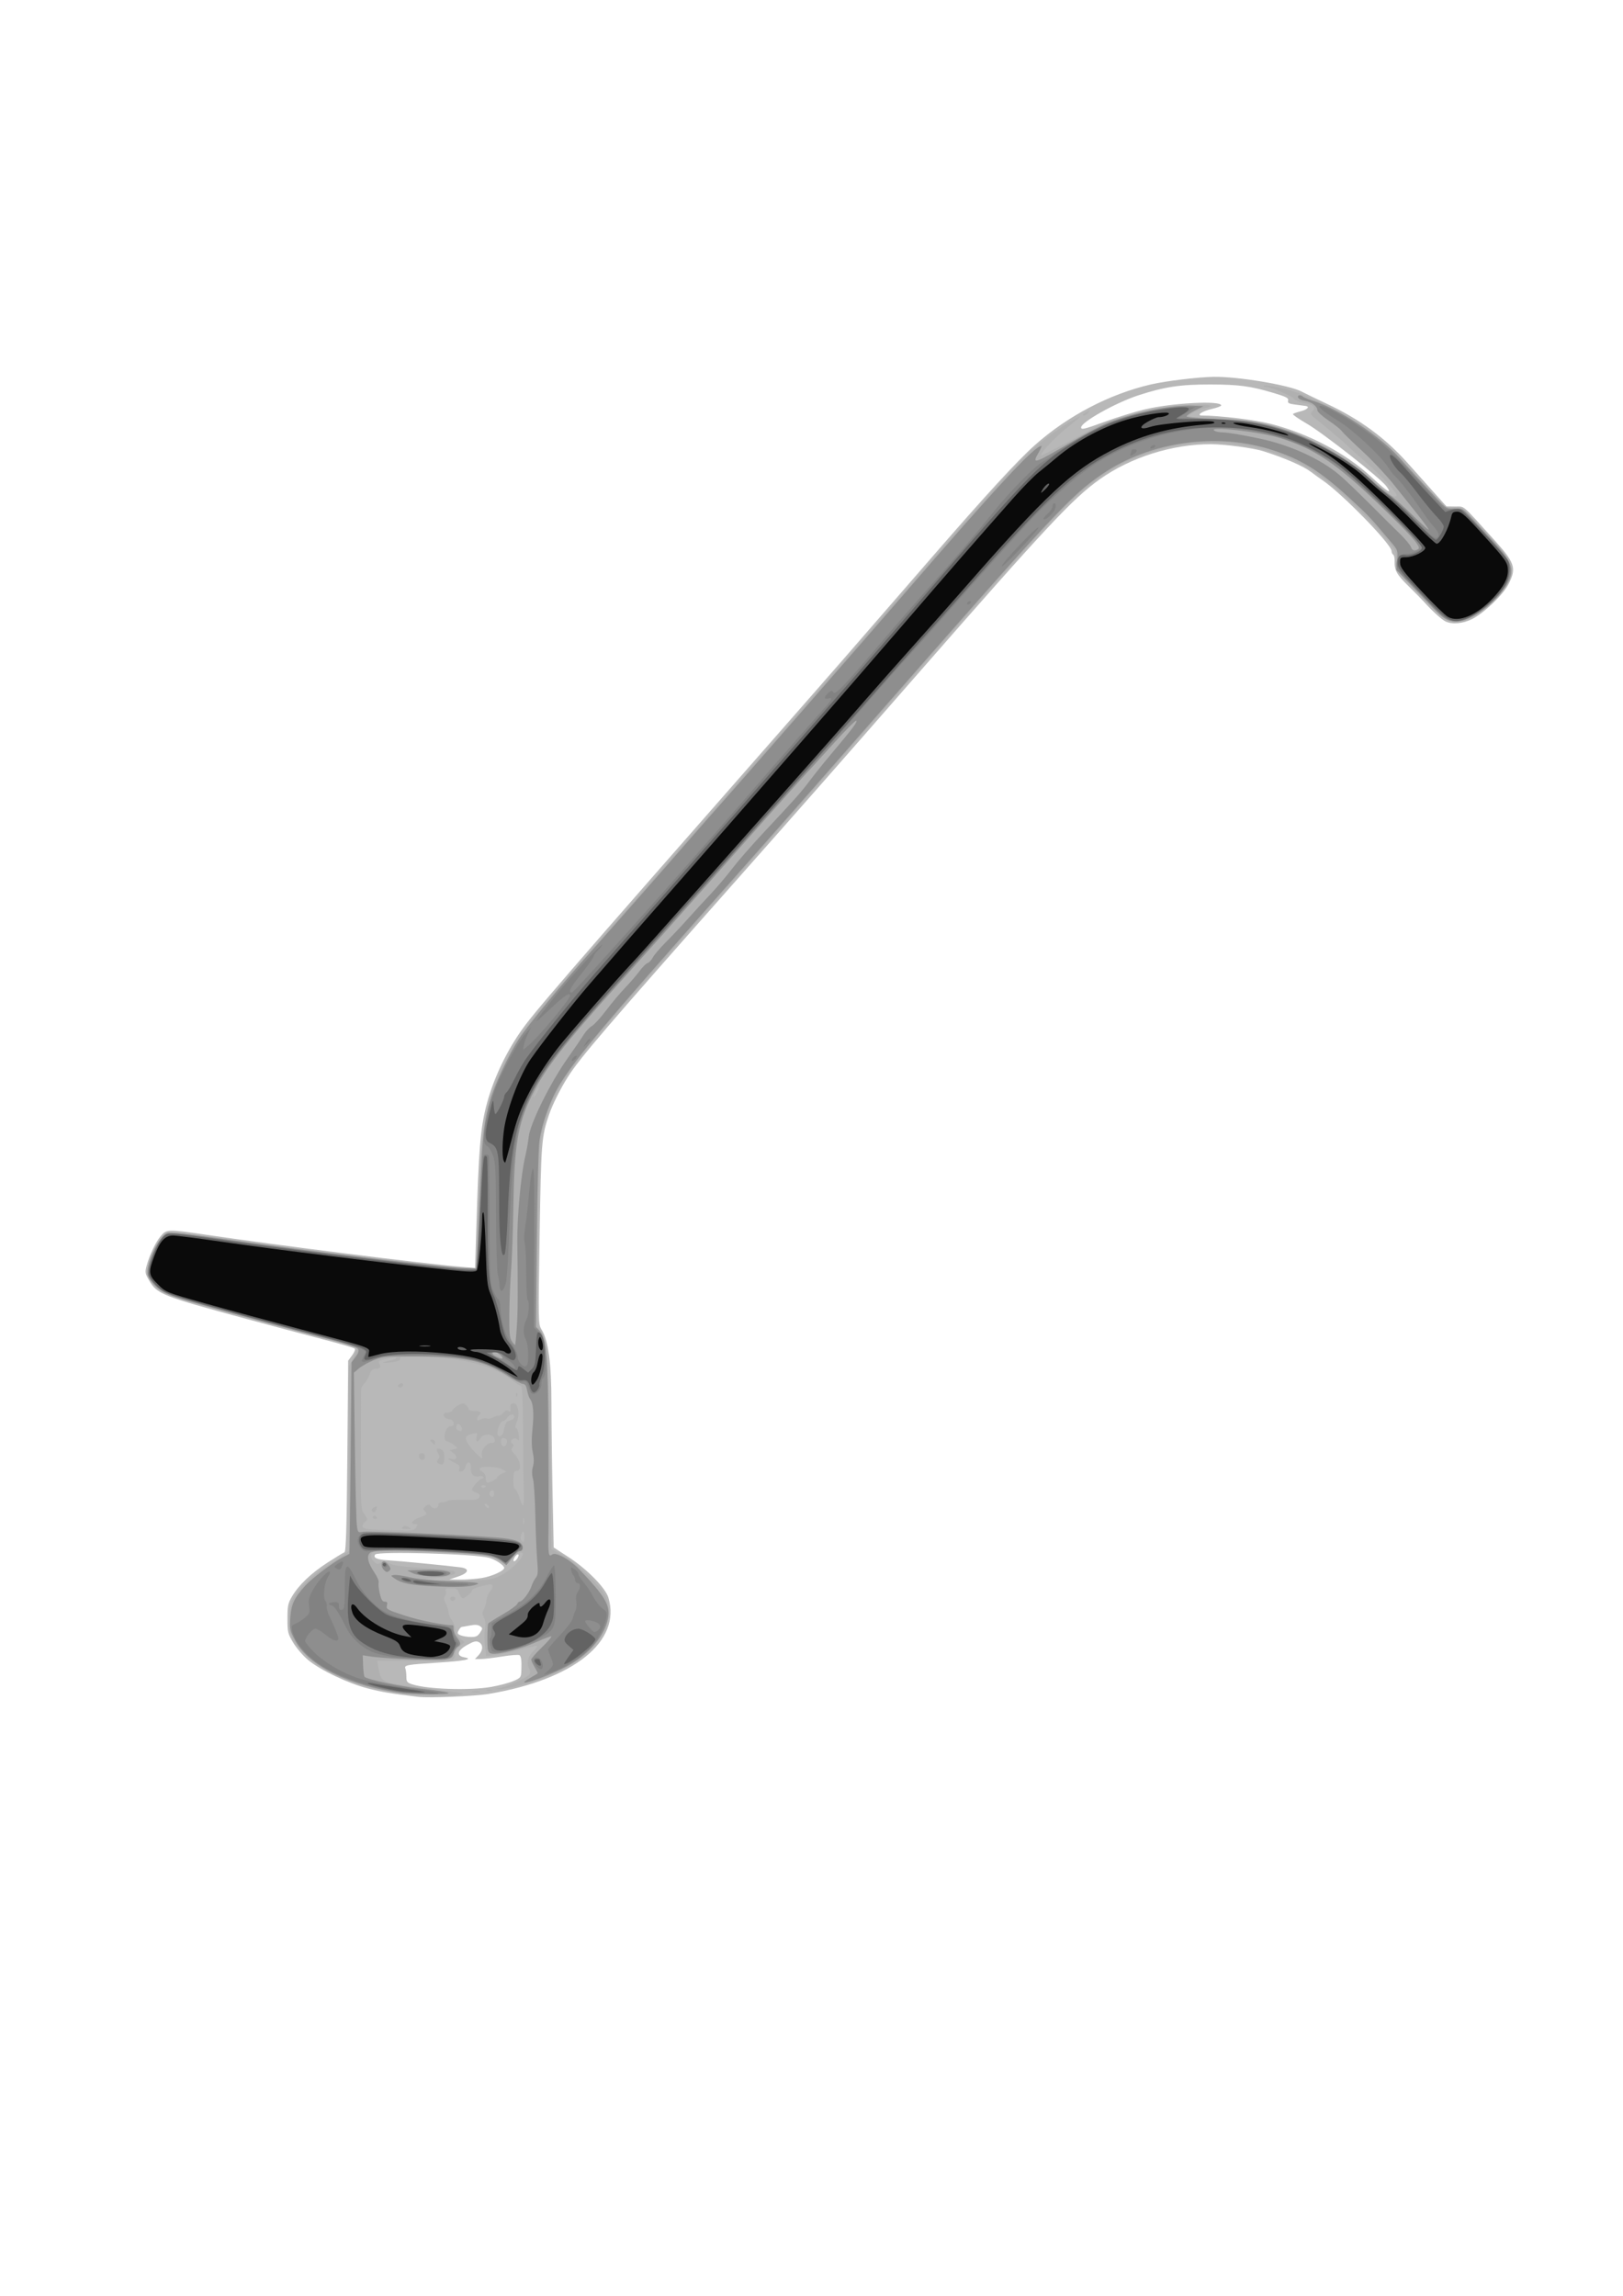 <?xml version="1.0" encoding="UTF-8" standalone="no"?>
<!-- Created with Inkscape (http://www.inkscape.org/) -->

<svg
   xmlns:dc="http://purl.org/dc/elements/1.1/"
   xmlns:cc="http://creativecommons.org/ns#"
   xmlns:rdf="http://www.w3.org/1999/02/22-rdf-syntax-ns#"
   xmlns:svg="http://www.w3.org/2000/svg"
   xmlns="http://www.w3.org/2000/svg"
   xmlns:sodipodi="http://sodipodi.sourceforge.net/DTD/sodipodi-0.dtd"
   xmlns:inkscape="http://www.inkscape.org/namespaces/inkscape"
   width="744.094"
   height="1052.362"
   id="svg3251"
   version="1.1"
   inkscape:version="0.48.0 r9654"
   sodipodi:docname="New document 3">
  <sodipodi:namedview
     id="base"
     pagecolor="#ffffff"
     bordercolor="#666666"
     borderopacity="1.0"
     inkscape:pageopacity="0.0"
     inkscape:pageshadow="2"
     inkscape:zoom="0.91362751"
     inkscape:cx="380.27774"
     inkscape:cy="577.80853"
     inkscape:document-units="px"
     inkscape:current-layer="layer1"
     showgrid="false"
     inkscape:window-width="1160"
     inkscape:window-height="905"
     inkscape:window-x="1483"
     inkscape:window-y="88"
     inkscape:window-maximized="0" />
  <defs
     id="defs3253">
    <filter
       id="filter3280"
       inkscape:label="Desaturate"
       x="0"
       y="0"
       width="1"
       height="1"
       inkscape:menu="Color"
       inkscape:menu-tooltip="Render in shades of gray by reducing saturation to zero"
       color-interpolation-filters="sRGB">
      <feColorMatrix
         id="feColorMatrix3282"
         type="saturate"
         values="0" />
    </filter>
  </defs>
  <g
     id="layer1"
     inkscape:groupmode="layer"
     inkscape:label="Layer 1">
    <path
       inkscape:connector-curvature="0"
       id="path3296"
       d="m 191.721,777.808 c -12.783,-1.547 -16.522,-2.173 -23.063,-3.857 -9.071,-2.335 -21.564,-8.261 -27.268,-12.936 -2.308,-1.891 -5.414,-5.468 -6.902,-7.95 -2.53,-4.217 -2.707,-4.943 -2.707,-11.116 0,-5.761 0.263,-7.052 2.062,-10.111 3.112,-5.294 8.78,-10.699 16.339,-15.582 3.74,-2.416 7.22,-4.533 7.734,-4.704 0.71,-0.236 1.028,-10.838 1.321,-44.075 l 0.387,-43.764 1.819,-2.46 c 1.001,-1.353 1.523,-2.746 1.16,-3.095 -0.363,-0.349 -6.924,-2.262 -14.581,-4.25 -7.657,-1.988 -23.493,-6.208 -35.191,-9.378 -38.638,-10.47 -40.784,-11.319 -44.473,-17.615 -1.843,-3.144 -1.943,-3.733 -1.142,-6.707 1.342,-4.982 4.145,-10.873 6.504,-13.663 2.629,-3.112 3.27,-3.131 20.38,-0.605 33.216,4.904 100.55,13.372 117.435,14.769 l 6.279,0.52 0.502,-16.526 c 1.155,-38.044 1.914,-47.385 4.73,-58.21 2.925,-11.243 8.54,-23.376 15.443,-33.37 6.085,-8.81 17.639,-22.172 120.293,-139.115 23.485,-26.755 30.961,-35.335 68.831,-79.006 24.203,-27.91 38.918,-43.924 46.837,-50.969 15.107,-13.441 34.269,-23.448 53.295,-27.832 6.846,-1.577 21.542,-3.355 28.648,-3.465 11.195,-0.173 34.681,3.76 40.367,6.761 1.62,0.855 6.974,3.449 11.898,5.765 14.835,6.977 26.47,15.531 36.665,26.954 2.985,3.345 8.212,9.191 11.615,12.991 l 6.187,6.909 4.018,0.058 c 4.505,0.065 2.741,-1.433 17.504,14.863 9.922,10.953 10.706,13.237 7.053,20.567 -2.416,4.848 -11.205,13.334 -16.689,16.113 -4.323,2.19 -9.391,2.629 -12.396,1.073 -1.872,-0.969 -6.093,-4.817 -9.721,-8.86 -1.145,-1.276 -4.395,-4.583 -7.221,-7.348 -5.343,-5.226 -6.431,-7.199 -6.278,-11.378 0.05,-1.366 -0.246,-2.691 -0.658,-2.946 -0.412,-0.255 -0.749,-0.986 -0.749,-1.626 0,-3.155 -23.039,-26.753 -31.852,-32.624 -1.083,-0.722 -3.404,-2.402 -5.158,-3.734 -3.499,-2.658 -12.069,-6.375 -21.817,-9.461 -4.546,-1.439 -17.73,-3.189 -24.068,-3.194 -17.664,-0.013 -36.749,6.012 -50.872,16.062 -12.468,8.872 -24.5,21.752 -85.061,91.053 -36.22,41.446 -49.902,57.007 -81.267,92.424 -60.006,67.758 -72.006,81.764 -77.53,90.491 -3.549,5.607 -7.045,12.616 -8.68,17.402 -3.399,9.95 -3.6,12.536 -4.278,54.913 -0.644,40.245 -0.628,41.037 0.892,43.499 3.106,5.029 4.503,15.38 4.515,33.457 0.006,9.146 0.241,27.83 0.521,41.521 l 0.509,24.892 6.906,4.481 c 8.423,5.466 16.847,14.049 18.192,18.535 5.987,19.982 -15.822,37.546 -54.735,44.083 -6.593,1.108 -27.411,1.988 -32.484,1.374 z m 33.45,-4.552 c 3.621,-0.631 8.191,-1.837 10.156,-2.68 3.414,-1.463 3.578,-1.679 3.695,-4.846 0.164,-4.426 -0.042,-6.25 -0.788,-6.996 -0.341,-0.341 -3.899,-0.089 -7.905,0.561 -4.006,0.65 -8.476,1.183 -9.933,1.185 l -2.648,0 1.682,-1.79 c 2.108,-2.244 2.16,-4.86 0.119,-5.953 -1.26,-0.674 -2.312,-0.418 -5.436,1.326 -4.551,2.541 -5.031,4.964 -1.122,5.659 4.303,0.766 -0.136,1.628 -12.375,2.402 -14.083,0.891 -15.371,1.127 -14.765,2.704 0.251,0.655 0.457,2.354 0.457,3.775 0,2.234 0.343,2.697 2.538,3.421 6.994,2.308 26.375,2.963 36.326,1.228 z m -5.088,-24.856 c 1.25,-1.907 1.251,-2.084 0.013,-2.989 -0.917,-0.671 -2.309,-0.769 -4.598,-0.327 -1.805,0.349 -3.531,0.65 -3.835,0.669 -0.304,0.019 -0.928,0.735 -1.387,1.593 -0.702,1.311 -0.552,1.673 0.94,2.271 0.976,0.392 3.071,0.734 4.657,0.761 2.287,0.039 3.157,-0.37 4.211,-1.978 z m 0.813,-25.062 c 4.621,-0.75 10.269,-3.303 10.269,-4.642 0,-1.153 -4.008,-3.825 -6.911,-4.607 -6.829,-1.839 -51.3,-3.108 -52.298,-1.493 -0.955,1.546 0.936,2.338 6.312,2.644 4.894,0.278 24.711,2.207 32.641,3.177 4.607,0.563 4.13,2.574 -1.02,4.297 l -3.86,1.291 5.027,0.057 c 2.765,0.031 7.193,-0.295 9.84,-0.725 z m 16.457,-9.262 c 0.532,-0.995 0.552,-1.547 0.054,-1.547 -0.425,0 -1.146,0.696 -1.601,1.547 -0.532,0.995 -0.552,1.547 -0.054,1.547 0.425,0 1.146,-0.696 1.601,-1.547 z M 635.676,222.963 c -2.555,-3.589 -28.999,-24.4 -36.574,-28.784 -3.734,-2.161 -6.581,-4.141 -6.327,-4.401 0.254,-0.26 1.848,-0.82 3.543,-1.245 3.11,-0.781 4.368,-2.168 2.225,-2.454 -0.638,-0.085 -2.777,-0.367 -4.752,-0.626 -2.946,-0.386 -3.528,-0.718 -3.233,-1.844 0.298,-1.138 -0.808,-1.723 -6.462,-3.42 -10.702,-3.211 -15.97,-3.922 -29.251,-3.949 -13.735,-0.028 -21.035,1.077 -33.038,4.999 -10.259,3.353 -26.129,12.249 -26.129,14.648 0,1.23 1.125,0.958 11.33,-2.741 5.322,-1.929 13.215,-4.367 17.542,-5.417 12.496,-3.033 35.322,-4.256 35.322,-1.891 0,0.357 -1.918,1.079 -4.263,1.604 -4.352,0.974 -7.417,3.021 -4.533,3.027 8.136,0.018 24.238,1.973 31.496,3.824 17.178,4.382 34.414,13.451 45.982,24.194 7.494,6.96 10.023,8.549 7.122,4.475 z"
       style="fill:#b8b8b8" />
    <path
       inkscape:connector-curvature="0"
       id="path3294"
       d="m 184.671,776.335 c -20.198,-2.447 -36.487,-9.056 -45.308,-18.383 -5.832,-6.166 -6.789,-8.373 -6.786,-15.646 0.002,-5.01 0.35,-6.844 1.829,-9.639 2.452,-4.633 8.757,-10.654 15.943,-15.223 3.248,-2.065 6.751,-4.39 7.783,-5.165 l 1.877,-1.41 0,-42.278 0,-42.278 2.061,-4.073 c 1.133,-2.24 1.914,-4.22 1.734,-4.4 -0.18,-0.18 -10.417,-2.989 -22.75,-6.242 -27.841,-7.345 -47.807,-12.836 -58.387,-16.061 -6.926,-2.11 -8.601,-2.953 -11.382,-5.729 -1.793,-1.79 -3.487,-4.156 -3.763,-5.258 -0.705,-2.807 2.491,-12.298 5.451,-16.188 2.034,-2.674 2.907,-3.208 5.565,-3.404 1.734,-0.128 14.074,1.342 27.423,3.266 21.638,3.12 38.601,5.292 81.891,10.486 19.06,2.287 29.522,3.235 30.034,2.723 0.252,-0.252 0.714,-8.882 1.028,-19.178 1.408,-46.221 3.157,-56.808 12.445,-75.339 6.429,-12.828 11.994,-20.021 41.162,-53.2 34.912,-39.713 126.676,-144.668 142.718,-163.233 34.992,-40.496 51.476,-58.807 58.027,-64.46 6.208,-5.356 13.387,-10.53 18.929,-13.641 4.56,-2.56 4.255,-2.211 -3.784,4.331 -5.378,4.376 -11.767,11.329 -11.061,12.036 0.259,0.259 16.566,-8.236 21.419,-11.157 9.094,-5.475 28.149,-10.665 43.124,-11.746 10.416,-0.752 16.677,-0.106 11.019,1.138 -3.372,0.741 -7.737,2.786 -7.737,3.625 0,0.347 2.921,0.63 6.492,0.63 8.995,0 21.271,1.329 29.085,3.15 15.754,3.67 36.206,14.157 46.718,23.956 3.444,3.21 7.265,6.603 8.493,7.541 2.216,1.693 4.343,2.241 4.343,1.119 0,-1.361 -7.096,-8.988 -13.922,-14.963 -4.041,-3.537 -7.696,-6.828 -8.121,-7.313 -0.888,-1.012 -11.247,-9.78 -15.161,-12.832 -2.122,-1.655 -2.442,-2.243 -1.661,-3.055 2.152,-2.239 0.946,-3.433 -4.311,-4.269 -1.487,-0.236 -3.258,-1.052 -3.934,-1.812 -1.298,-1.459 -10.79,-5.444 -12.968,-5.444 -0.705,0 -1.079,-0.202 -0.832,-0.449 0.821,-0.821 12.892,1.881 17.794,3.983 22.723,9.742 34.906,17.884 47.003,31.415 3.542,3.961 9.335,10.292 12.875,14.067 5.885,6.278 6.63,6.826 8.72,6.408 1.257,-0.251 3.259,-0.088 4.45,0.362 1.975,0.748 16.767,16.612 20.921,22.438 2.209,3.098 2.268,7.595 0.156,11.958 -3.188,6.586 -13.776,15.629 -20.382,17.408 -5.806,1.563 -8.153,0.18 -19.638,-11.577 -5.668,-5.802 -10.656,-11.416 -11.085,-12.475 -0.429,-1.059 -0.568,-3.055 -0.309,-4.436 0.574,-3.057 -0.232,-4.657 -5.33,-10.586 -12.979,-15.095 -28.237,-28.288 -38.856,-33.599 -18.335,-9.17 -42.974,-11.848 -61.903,-6.729 -15.548,4.205 -24.383,8.708 -36.661,18.69 -10.199,8.291 -24.047,23.568 -100.612,110.988 -18.111,20.679 -44.892,51.136 -59.514,67.682 -55.936,63.3 -60.302,68.305 -68.057,78.022 -12.23,15.325 -17.341,25.042 -20.545,39.058 -0.886,3.876 -1.297,14.412 -1.797,46.019 -0.647,40.963 -0.647,40.993 0.983,43.282 3.111,4.368 3.796,11.303 4.432,44.889 0.331,17.441 0.641,37.172 0.69,43.847 l 0.088,12.136 4.803,2.559 c 6.164,3.284 17.708,14.211 19.867,18.805 6.234,13.261 -4.93,28.642 -26.965,37.152 -7.636,2.949 -18.624,5.817 -21.682,5.659 l -1.934,-0.1 1.934,-0.351 c 3.636,-0.66 13.177,-5.007 13.882,-6.326 0.425,-0.793 0.423,-1.761 -0.003,-2.435 -1.495,-2.363 -0.793,-5.706 1.689,-8.048 1.331,-1.256 2.076,-2.399 1.656,-2.539 -0.421,-0.14 -3.738,0.607 -7.372,1.66 -3.634,1.053 -8.68,2.149 -11.214,2.436 l -4.606,0.521 -0.523,-4.621 c -0.288,-2.541 -0.289,-6.082 -0.004,-7.868 0.343,-2.145 0.168,-3.904 -0.517,-5.182 -0.762,-1.424 -0.816,-2.288 -0.202,-3.271 0.459,-0.735 1.078,-2.781 1.377,-4.548 0.299,-1.767 1.038,-3.623 1.642,-4.125 0.605,-0.502 1.1,-1.52 1.1,-2.263 0,-1.248 -0.337,-1.272 -4.438,-0.319 -2.441,0.567 -4.565,1.411 -4.719,1.875 -0.411,1.233 -3.37,3.851 -4.354,3.851 -0.465,0 -1.239,-1.044 -1.721,-2.32 -0.755,-2.001 -1.269,-2.32 -3.733,-2.32 -2.321,0 -2.766,0.236 -2.374,1.258 0.266,0.692 0.097,1.723 -0.375,2.292 -0.638,0.769 -0.542,1.666 0.373,3.501 0.677,1.357 1.239,3.197 1.248,4.089 0.009,0.892 0.698,2.491 1.53,3.555 0.832,1.063 1.52,2.965 1.53,4.225 0.012,1.541 0.713,2.87 2.144,4.06 l 2.127,1.769 -2.127,1.769 c -1.323,1.101 -2.127,2.531 -2.127,3.784 0,1.124 -0.541,2.223 -1.223,2.485 -0.673,0.258 -8.722,0.469 -17.888,0.469 l -16.664,0 0.51,3.191 c 0.74,4.628 1.674,5.925 4.917,6.827 3.039,0.845 13.623,2.402 27.254,4.01 7.257,0.856 7.792,1.02 5.027,1.542 -4.592,0.866 -16.687,0.638 -25.998,-0.49 z m 45.698,-54.637 c 4.243,-2.224 9.304,-7.324 9.304,-9.375 0,-1.612 -3.594,0.039 -5.015,2.303 -1.887,3.007 -2.625,3.086 -6.197,0.662 -3.197,-2.169 -5.56,-2.513 -24.366,-3.542 -15.449,-0.846 -31.006,-0.985 -32.807,-0.294 -1.665,0.639 -1.541,2.871 0.249,4.491 1.248,1.129 1.718,1.18 3.078,0.33 1.35,-0.843 1.959,-0.793 3.834,0.315 1.654,0.977 5.501,1.529 14.904,2.14 13.063,0.848 15.382,1.19 15.382,2.27 0,0.855 -6.113,2.335 -10.204,2.47 l -3.331,0.11 3.094,0.611 c 1.702,0.336 8.551,0.471 15.22,0.3 11.872,-0.304 12.226,-0.363 16.855,-2.789 z m 9.863,-19.039 c -0.264,-1.095 -0.473,-0.986 -1.126,0.589 -0.571,1.376 -0.549,2.249 0.076,3.028 0.727,0.906 0.92,0.805 1.126,-0.589 0.137,-0.926 0.103,-2.288 -0.076,-3.028 z m -49.465,-2.505 c 0.844,-1.351 0.772,-1.547 -0.563,-1.547 -2.522,0 -1.022,-2.001 2.33,-3.107 3.299,-1.089 3.569,-1.475 2.087,-2.978 -0.775,-0.786 -0.662,-1.205 0.571,-2.115 1.365,-1.008 1.643,-0.991 2.476,0.149 1.086,1.486 3.333,0.933 3.333,-0.82 0,-0.74 0.708,-1.184 1.888,-1.184 1.038,0 2.049,-0.261 2.246,-0.58 0.197,-0.319 3.497,-0.546 7.334,-0.505 6.175,0.067 7.019,-0.089 7.35,-1.357 0.269,-1.029 -0.149,-1.564 -1.487,-1.9 -1.024,-0.257 -1.862,-0.901 -1.862,-1.431 0,-1.229 3.519,-5.056 4.649,-5.056 0.471,0 0.661,-0.315 0.423,-0.701 -0.238,-0.385 -1.131,-0.518 -1.983,-0.295 -2.299,0.601 -3.965,-1.181 -3.702,-3.96 0.281,-2.967 -1.797,-3.355 -2.48,-0.462 -0.251,1.061 -1.083,2.05 -1.85,2.198 -1.077,0.208 -1.285,-0.077 -0.912,-1.251 0.379,-1.195 -0.1,-1.796 -2.246,-2.814 -2.916,-1.384 -3.699,-2.408 -1.246,-1.629 2.265,0.719 2.863,-1.16 0.851,-2.677 l -1.756,-1.325 1.838,-0.508 1.838,-0.508 -1.934,-1.525 c -1.063,-0.839 -2.344,-1.532 -2.847,-1.542 -2.483,-0.047 -1.068,-6.978 1.424,-6.978 2.425,0 1.789,-2.949 -0.698,-3.236 -2.82,-0.325 -3.466,-2.952 -0.726,-2.952 1.049,0 2.101,-0.504 2.337,-1.12 0.236,-0.616 1.469,-1.657 2.74,-2.315 2.088,-1.08 2.427,-1.078 3.52,0.015 0.665,0.665 1.21,1.533 1.21,1.928 0,0.395 1.218,0.718 2.707,0.718 2.606,0 3.544,0.938 1.934,1.934 -0.425,0.263 -0.773,0.992 -0.773,1.62 0,0.916 0.317,0.972 1.607,0.282 0.884,-0.473 2.127,-0.661 2.763,-0.417 0.636,0.244 1.914,0.024 2.84,-0.489 0.926,-0.513 2.063,-0.858 2.526,-0.765 0.463,0.092 1.473,-0.53 2.244,-1.382 1.04,-1.15 1.661,-1.335 2.406,-0.717 0.786,0.653 0.97,0.359 0.849,-1.356 -0.12,-1.709 0.177,-2.189 1.358,-2.189 2.175,0 3.077,4.81 1.575,8.404 -0.799,1.913 -0.872,2.775 -0.251,2.982 0.481,0.16 1.001,1.666 1.158,3.347 0.189,2.036 0.048,2.695 -0.423,1.976 -0.389,-0.594 -1.265,-0.866 -1.946,-0.604 -1.414,0.543 -1.621,1.743 -0.427,2.48 0.552,0.341 0.514,0.859 -0.118,1.62 -0.748,0.902 -0.535,1.53 1.095,3.232 2.634,2.749 3.211,7.45 0.919,7.479 -1.336,0.017 -1.558,0.569 -1.625,4.042 -0.047,2.398 0.283,4.16 0.816,4.365 0.492,0.189 1.371,1.859 1.953,3.712 1.804,5.739 2.237,5.025 2.003,-3.297 -0.124,-4.416 -0.274,-16.991 -0.333,-27.944 -0.075,-13.971 -0.362,-19.916 -0.962,-19.916 -0.471,0 -2.124,-0.999 -3.674,-2.219 -8.901,-7.009 -22.648,-10.62 -41.876,-11 -9.028,-0.178 -10.083,-0.07 -9.861,1.015 0.122,0.595 -1.236,1.126 -3.674,1.435 -4.33,0.549 -5.612,0.276 -2.218,-0.473 3.432,-0.756 4.407,-1.136 3.989,-1.554 -0.212,-0.212 -2.173,-7.8e-4 -4.358,0.468 -3.469,0.744 -3.88,1.028 -3.234,2.235 0.889,1.661 0.33,2.359 -1.886,2.359 -1.186,0 -1.927,0.768 -2.637,2.732 -0.543,1.503 -1.641,3.341 -2.44,4.085 -0.799,0.744 -1.439,2.038 -1.422,2.875 0.017,0.837 -0.015,13.453 -0.071,28.036 -0.101,26.21 -0.083,26.541 1.611,28.919 1.578,2.216 1.611,2.48 0.423,3.349 -0.71,0.519 -1.29,1.498 -1.29,2.176 0,1.308 2.505,1.591 17.023,1.926 5.837,0.134 6.691,-0.023 7.547,-1.395 z m -6.188,-0.129 c 0.668,-0.668 1.363,-0.681 2.668,-0.053 1.658,0.799 1.603,0.854 -0.903,0.903 -2.034,0.04 -2.454,-0.162 -1.765,-0.851 z m -13.742,-4.511 c 0,-0.425 0.328,-0.773 0.728,-0.773 0.4,0 0.943,0.348 1.206,0.773 0.263,0.425 -0.065,0.773 -0.728,0.773 -0.663,0 -1.206,-0.348 -1.206,-0.773 z m -0.363,-3.055 c -0.25,-0.404 0.218,-1.094 1.039,-1.533 1.276,-0.683 1.434,-0.576 1.092,0.735 -0.429,1.639 -1.388,1.999 -2.13,0.799 z m 30.576,-21.648 c -0.894,-0.565 -0.923,-0.928 -0.149,-1.86 0.767,-0.924 0.763,-1.476 -0.02,-2.731 -1.208,-1.935 -0.505,-2.805 1.431,-1.769 1.023,0.547 1.436,1.617 1.42,3.67 -0.025,3.047 -0.833,3.858 -2.681,2.69 z m -8.808,-2.678 c -0.485,-1.265 0.085,-2.009 1.54,-2.009 0.567,0 1.031,0.696 1.031,1.547 0,1.759 -1.94,2.108 -2.571,0.462 z m 5.665,-7.036 c -0.789,-0.95 -0.736,-1.16 0.292,-1.16 0.69,0 1.255,0.522 1.255,1.16 0,0.638 -0.131,1.16 -0.292,1.16 -0.161,0 -0.725,-0.522 -1.255,-1.16 z m 38.732,-21.591 c -0.034,-0.815 0.149,-1.272 0.406,-1.015 0.257,0.257 0.284,0.924 0.061,1.482 -0.247,0.617 -0.43,0.434 -0.467,-0.467 z m -54.201,-4.236 c 0,-0.38 0.522,-0.891 1.16,-1.136 0.707,-0.271 1.16,-0.002 1.16,0.691 0,0.625 -0.522,1.136 -1.16,1.136 -0.638,0 -1.16,-0.311 -1.16,-0.691 z m 57.741,60.81 c -0.212,-0.524 -0.372,0.092 -0.357,1.368 0.016,1.276 0.189,1.705 0.385,0.952 0.196,-0.753 0.183,-1.797 -0.029,-2.32 z m -16.331,-5.928 c -0.28,-0.454 -0.88,-0.825 -1.332,-0.825 -0.513,0 -0.454,0.444 0.156,1.179 1.061,1.278 2.009,0.993 1.176,-0.354 z m 2.675,-5.465 c 0,-0.851 -0.328,-1.547 -0.728,-1.547 -1.038,0 -1.77,1.408 -1.206,2.32 0.808,1.308 1.934,0.858 1.934,-0.773 z m -3.867,-3.526 c 0,-0.188 -0.543,-0.341 -1.206,-0.341 -0.663,0 -0.987,0.354 -0.72,0.786 0.441,0.714 1.926,0.371 1.926,-0.445 z m 5.414,-4.104 c 0,-0.346 0.929,-1.053 2.065,-1.57 l 2.065,-0.941 -2.153,-1.117 c -2.412,-1.251 -9.373,-1.516 -10.073,-0.382 -0.25,0.404 0.252,1.112 1.114,1.574 0.877,0.469 1.569,1.623 1.569,2.617 0,0.978 0.218,1.996 0.485,2.262 0.59,0.59 4.929,-1.56 4.929,-2.443 z m -7.183,-10.15 c -0.493,-1.885 2.127,-5.423 4.016,-5.423 1.955,0 2.451,-0.767 1.565,-2.422 -1.07,-2 -5.043,-1.934 -6.133,0.102 -1.205,2.252 -2.442,1.916 -1.836,-0.499 0.486,-1.937 0.395,-2.016 -1.725,-1.492 -3.468,0.857 -3.896,1.707 -2.275,4.512 1.224,2.118 5.584,6.626 6.508,6.729 0.156,0.017 0.103,-0.661 -0.119,-1.506 z m 11.356,-5.106 c 0.587,-1.53 -0.048,-2.637 -1.512,-2.637 -0.613,0 -1.114,0.638 -1.114,1.418 0,2.505 1.811,3.346 2.627,1.219 z m -1.409,-5.538 c 0.954,-4.285 1.194,-4.689 3.064,-5.158 1.048,-0.263 1.906,-0.994 1.906,-1.624 0,-1.666 -2.147,-1.403 -3.273,0.401 -0.531,0.851 -1.413,1.547 -1.959,1.547 -1.086,0 -2.502,3.092 -2.502,5.464 0,2.288 2.228,1.78 2.764,-0.63 z m -19.006,-1.259 c 0,-0.586 -0.48,-1.463 -1.066,-1.95 -0.836,-0.694 -1.152,-0.556 -1.465,0.642 -0.358,1.371 0.288,2.138 1.95,2.313 0.319,0.033 0.58,-0.418 0.58,-1.004 z m 34.417,-154.393 c 0.66,-1.276 1.026,-2.32 0.813,-2.32 -0.213,0 -0.927,1.044 -1.587,2.32 -0.66,1.276 -1.026,2.32 -0.813,2.32 0.213,0 0.927,-1.044 1.587,-2.32 z m -29.593,274.808 c 0.739,-0.194 2.132,-0.201 3.094,-0.015 0.962,0.185 0.357,0.343 -1.344,0.352 -1.702,0.009 -2.489,-0.143 -1.749,-0.336 z m 6.568,-0.749 c 0.524,-0.212 1.568,-0.225 2.32,-0.029 0.753,0.196 0.324,0.369 -0.952,0.385 -1.276,0.015 -1.892,-0.145 -1.368,-0.357 z m -16.313,-41.021 c -0.871,-0.871 -0.53,-1.784 0.666,-1.784 0.638,0 1.16,0.328 1.16,0.728 0,0.975 -1.208,1.674 -1.826,1.056 z M 496.451,190.107 c 0,-0.198 0.783,-0.777 1.74,-1.287 1.578,-0.841 1.641,-0.807 0.679,0.36 -0.988,1.198 -2.419,1.746 -2.419,0.927 z"
       style="fill:#b0b0b0" />
    <path
       inkscape:connector-curvature="0"
       id="path3292"
       d="m 185.147,776.192 c -24.41,-3.155 -43.559,-12.464 -49.825,-24.221 -2.392,-4.489 -2.547,-5.219 -2.212,-10.437 0.391,-6.09 1.771,-9.068 6.774,-14.612 3.097,-3.432 12.517,-10.582 17.065,-12.953 1.684,-0.878 3.139,-1.648 3.233,-1.711 0.094,-0.063 0.355,-19.838 0.58,-43.943 l 0.409,-43.828 1.853,-2.506 c 1.326,-1.794 1.644,-2.836 1.118,-3.67 -0.426,-0.675 -5.598,-2.428 -12.294,-4.167 -22.119,-5.744 -62.653,-16.823 -69.959,-19.121 -7.524,-2.366 -11.412,-5.164 -13.895,-9.998 -1.99,-3.874 4.727,-18.863 8.925,-19.916 1.161,-0.291 14.154,1.21 30.002,3.467 35.111,5 96.213,12.365 104.91,12.645 l 6.574,0.212 0.53,-10.828 c 0.292,-5.955 0.908,-19.181 1.37,-29.39 0.957,-21.161 1.684,-27.258 4.37,-36.645 2.103,-7.346 8.525,-21.069 13.287,-28.391 3.972,-6.106 20.184,-25.762 33.16,-40.203 7.014,-7.805 33.288,-37.681 45.894,-52.184 5.317,-6.118 11.259,-12.877 13.203,-15.021 4.321,-4.763 70.207,-80.191 83.088,-95.121 43.185,-50.053 60.983,-69.263 64.171,-69.263 0.251,0 -0.332,1.369 -1.294,3.042 -3.269,5.679 -2.31,5.365 15.409,-5.057 5.862,-3.448 13.43,-7.376 16.818,-8.73 11.863,-4.739 29.137,-8.162 38.699,-7.67 l 4.641,0.239 -3.867,1.934 c -2.127,1.063 -3.867,2.282 -3.867,2.707 0,0.469 5.483,0.967 13.922,1.264 13.93,0.491 19.88,1.392 30.049,4.549 13.354,4.146 29.571,13.213 38.977,21.792 3.724,3.396 8.162,7.077 9.864,8.18 1.702,1.103 6.487,5.33 10.635,9.392 4.147,4.063 7.541,7.108 7.541,6.767 0,-0.341 -2.349,-3.559 -5.221,-7.151 -2.871,-3.592 -7.847,-9.829 -11.057,-13.86 -3.21,-4.031 -9.623,-10.823 -14.252,-15.094 -4.629,-4.271 -8.862,-8.403 -9.407,-9.181 -0.545,-0.778 -3.266,-2.943 -6.046,-4.81 -2.78,-1.867 -5.057,-3.95 -5.059,-4.629 -0.005,-1.856 -2.567,-3.805 -5.662,-4.307 -1.516,-0.246 -2.94,-0.927 -3.165,-1.514 -0.454,-1.182 1.136,-1.452 2.288,-0.388 0.404,0.373 2.649,1.292 4.989,2.041 11.827,3.789 30.57,16.259 39.336,26.17 2.808,3.175 9.09,10.024 17.098,18.641 4.116,4.43 4.326,4.545 7.956,4.38 3.685,-0.168 3.783,-0.11 8.534,5.066 2.643,2.88 7.173,7.771 10.067,10.87 5.283,5.657 7.5,9.442 7.5,12.8 0,8.158 -16.032,22.962 -24.893,22.985 -4.453,0.012 -6.108,-0.971 -11.876,-7.056 -2.961,-3.123 -7.765,-8.119 -10.676,-11.102 l -5.293,-5.424 0.389,-4.481 c 0.376,-4.335 0.288,-4.6 -2.697,-8.121 -1.697,-2.002 -3.971,-4.684 -5.052,-5.96 -4.843,-5.716 -6.612,-7.512 -14.58,-14.805 -13.09,-11.979 -21.53,-17.207 -34.747,-21.518 -25.505,-8.321 -56.332,-3.966 -78.264,11.055 -14.562,9.973 -22.19,18.173 -106.975,114.986 -33.551,38.311 -41.232,47.027 -71.559,81.21 -48.962,55.186 -62.046,70.755 -69.678,82.911 -4.449,7.086 -8.279,17.465 -9.647,26.142 -0.494,3.135 -1.028,22.281 -1.269,45.48 l -0.415,40.066 1.744,1.856 c 3.137,3.339 3.795,11.341 4.009,48.72 0.107,18.717 0.117,38.207 0.022,43.312 -0.194,10.44 0.043,11.869 1.739,10.462 1.5,-1.245 8.039,2.284 12.135,6.548 12.078,12.575 14.534,16.731 13.415,22.696 -1.556,8.296 -9.119,17.006 -19.358,22.294 -10.389,5.365 -24.777,9.883 -16.609,5.214 1.914,-1.094 3.586,-2.095 3.715,-2.224 0.129,-0.129 -0.479,-1.405 -1.351,-2.836 -0.872,-1.43 -1.587,-3.002 -1.589,-3.493 -0.002,-0.491 2.167,-2.99 4.82,-5.554 2.653,-2.564 4.646,-4.838 4.43,-5.054 -0.216,-0.216 -3.344,0.937 -6.95,2.563 -6.8,3.065 -17.073,5.772 -20.218,5.327 -1.371,-0.194 -1.862,-0.816 -2.034,-2.576 -0.301,-3.087 -0.133,-10.634 0.25,-11.253 0.167,-0.271 3.118,-2.127 6.557,-4.125 3.439,-1.998 6.448,-4.141 6.686,-4.762 0.238,-0.621 0.761,-1.129 1.161,-1.129 1.249,0 4.431,-4.127 5.368,-6.961 0.492,-1.489 1.421,-3.31 2.065,-4.047 0.955,-1.094 1.065,-2.585 0.599,-8.121 -0.314,-3.73 -0.694,-12.948 -0.845,-20.485 -0.151,-7.537 -0.633,-15.039 -1.073,-16.671 -0.537,-1.993 -0.546,-3.842 -0.029,-5.631 0.524,-1.814 0.501,-3.899 -0.072,-6.532 -0.579,-2.661 -0.61,-6.115 -0.1,-11.073 0.721,-7.013 0.31,-11.581 -1.215,-13.505 -0.412,-0.52 -0.984,-2.25 -1.272,-3.845 -0.361,-2.002 -0.931,-2.905 -1.841,-2.917 -0.725,-0.009 -3.711,-1.566 -6.635,-3.461 -11.041,-7.153 -19.795,-9.076 -41.862,-9.198 -14.51,-0.08 -15.745,0.026 -19.928,1.715 -2.453,0.99 -5.517,2.691 -6.81,3.779 l -2.351,1.978 0.441,33.346 c 0.243,18.34 0.655,34.859 0.916,36.71 0.462,3.273 0.539,3.351 2.847,2.889 2.338,-0.468 43.68,1.3 60.673,2.594 9.282,0.707 12.552,1.933 12.552,4.705 0,0.841 -0.461,1.529 -1.025,1.529 -1.078,0 -2.682,1.454 -5.061,4.59 l -1.429,1.883 -2.144,-1.687 c -3.232,-2.543 -6.675,-3.18 -21.774,-4.033 -23.191,-1.31 -36.938,-1.318 -38.505,-0.022 -1.798,1.487 -1.149,4.575 1.915,9.115 1.302,1.93 2.182,3.992 1.956,4.583 -0.227,0.591 -0.013,2.807 0.476,4.924 0.671,2.907 1.238,3.85 2.317,3.85 1.104,0 1.327,0.404 0.983,1.776 -0.417,1.662 0.112,1.959 8.3,4.645 6.658,2.184 17.789,4.407 22.067,4.407 0.117,0 0.214,0.823 0.214,1.829 0,1.006 0.696,2.714 1.547,3.796 1.856,2.36 1.941,3.359 0.359,4.244 -0.653,0.366 -1.46,1.682 -1.792,2.925 -0.509,1.904 -1.145,2.369 -4.033,2.949 -3.221,0.647 -28.257,-0.467 -34.97,-1.556 l -2.767,-0.449 0.17,4.699 c 0.093,2.585 0.387,4.917 0.653,5.183 1.228,1.228 15.614,4.27 25.567,5.407 15.427,1.762 16.988,2.573 4.825,2.507 -5.53,-0.03 -11.099,-0.19 -12.375,-0.355 z m 45.245,-153.712 c 0,-0.788 -2.527,-2.762 -3.536,-2.762 -1.678,0 -1.321,1.206 0.635,2.15 1.901,0.917 2.9,1.128 2.9,0.612 z m 6.52,-13.59 c 0.503,-7.178 0.567,-16.751 0.261,-39.445 -0.155,-11.487 1.686,-31.354 3.655,-39.445 0.569,-2.34 1.273,-6.342 1.564,-8.894 0.704,-6.18 9.952,-24.86 17.805,-35.964 3.159,-4.467 6.507,-9.368 7.441,-10.892 0.934,-1.524 2.605,-3.292 3.714,-3.928 1.109,-0.636 4.042,-3.849 6.519,-7.14 2.477,-3.291 6.401,-7.962 8.72,-10.38 2.319,-2.419 5.296,-5.87 6.614,-7.671 1.319,-1.8 2.983,-3.459 3.699,-3.687 0.716,-0.227 1.785,-1.364 2.376,-2.527 0.591,-1.163 3.344,-4.385 6.118,-7.161 2.774,-2.776 7.306,-7.586 10.071,-10.688 2.765,-3.103 7.39,-8.141 10.277,-11.195 2.888,-3.054 7.374,-8.337 9.97,-11.74 2.596,-3.402 8.934,-10.683 14.085,-16.18 15.252,-16.275 17.111,-18.364 21.458,-24.115 2.282,-3.019 6.76,-8.591 9.95,-12.382 9.737,-11.57 11.735,-14.212 11.433,-15.116 -0.159,-0.478 -5.108,4.486 -10.997,11.032 -5.889,6.546 -11.106,12.25 -11.594,12.675 -0.71,0.619 -33.498,37.424 -47.237,53.023 -6.6,7.494 -29.098,32.66 -38.714,43.305 -25.548,28.283 -34.292,39.539 -40.404,52.014 -6.278,12.814 -7.916,22.718 -8.339,50.428 -0.169,11.06 -0.632,24.286 -1.029,29.39 -0.397,5.105 -0.769,14.099 -0.826,19.987 -0.084,8.729 0.13,11.062 1.161,12.635 0.695,1.061 1.369,1.812 1.498,1.669 0.129,-0.143 0.466,-3.567 0.749,-7.608 z M 650.283,251.633 c 1.454,-0.921 -3.463,-6.456 -18.609,-20.948 -19.266,-18.434 -29.16,-25.044 -44.732,-29.885 -9.296,-2.89 -33.627,-5.61 -30.164,-3.372 0.638,0.412 2.183,0.755 3.434,0.762 2.509,0.013 8.6,1.018 17.421,2.874 13.68,2.879 27.645,9.22 36.21,16.444 3.61,3.044 9.985,9.224 22.484,21.794 0.575,0.578 3.068,3.031 5.539,5.449 2.472,2.419 4.722,5.116 5,5.994 0.541,1.704 1.667,1.997 3.417,0.889 z M 199.068,727.143 c -10.935,-0.575 -14.757,-1.32 -18,-3.505 -2.09,-1.409 -2.094,-1.424 -0.346,-1.681 0.97,-0.143 4.276,0.339 7.348,1.071 3.493,0.832 10.654,1.515 19.119,1.823 10.628,0.387 13.12,0.671 11.601,1.321 -2.965,1.269 -8.7,1.552 -19.722,0.972 z m -9.668,-5.94 -2.707,-1.32 6.574,-0.243 c 9.934,-0.367 16.032,0.898 11.925,2.474 -2.644,1.014 -13.078,0.412 -15.792,-0.911 z m -13.511,-1.687 c -1.434,-1.585 -1.083,-4.246 0.491,-3.722 0.495,0.165 1.374,1.014 1.953,1.886 0.89,1.34 0.888,1.723 -0.01,2.469 -0.821,0.682 -1.375,0.538 -2.434,-0.633 z"
       style="fill:#8e8e8e" />
    <path
       inkscape:connector-curvature="0"
       id="path3290"
       d="m 185.92,775.838 c -12.363,-1.366 -27.882,-6.125 -36.715,-11.257 -8.029,-4.665 -14.062,-11.454 -15.19,-17.092 -0.419,-2.097 -0.223,-2.544 1.389,-3.156 1.032,-0.393 2.979,-1.641 4.326,-2.774 2.243,-1.887 2.41,-2.341 1.99,-5.407 -0.374,-2.73 -0.07,-4.061 1.654,-7.228 2.209,-4.058 7.001,-9.273 7.793,-8.481 0.253,0.253 -0.101,1.316 -0.787,2.363 -1.68,2.565 -2.467,9.463 -1.247,10.933 0.515,0.62 0.824,1.786 0.688,2.591 -0.136,0.805 0.36,2.74 1.104,4.3 2.255,4.733 3.541,7.775 4.058,9.604 0.76,2.689 -1.968,2.234 -5.8,-0.967 -1.782,-1.489 -3.838,-2.707 -4.568,-2.707 -1.453,0 -4.713,3.922 -4.713,5.67 0,0.601 2.001,3.053 4.447,5.45 4.579,4.487 12.93,9.344 19.916,11.584 4.929,1.58 17.886,4.007 27.843,5.215 4.254,0.516 8.256,1.222 8.894,1.568 1.489,0.809 -6.929,0.692 -15.082,-0.209 z m 65.548,-10.193 c 2.472,-2.319 2.504,-2.525 0.967,-6.204 -0.638,-1.527 -1.16,-3.079 -1.16,-3.448 0,-0.369 2.448,-3.252 5.44,-6.406 2.992,-3.154 5.629,-6.605 5.861,-7.668 0.232,-1.063 0.791,-2.698 1.243,-3.631 0.452,-0.934 0.625,-2.905 0.386,-4.381 -0.277,-1.705 -0.043,-3.2 0.641,-4.103 1.43,-1.887 1.411,-4.127 -0.035,-4.127 -0.638,0 -1.16,-0.676 -1.16,-1.501 0,-0.826 -0.306,-1.691 -0.681,-1.922 -0.375,-0.231 -0.843,-1.269 -1.041,-2.306 -0.347,-1.815 -0.293,-1.841 1.454,-0.696 0.998,0.654 1.815,1.67 1.815,2.258 0,0.588 1.131,2.375 2.514,3.971 1.383,1.596 3.319,4.507 4.304,6.468 0.985,1.961 2.844,4.344 4.132,5.297 2.092,1.547 2.286,2.029 1.82,4.513 -0.699,3.728 -3.706,9.527 -6.717,12.956 -4.117,4.689 -13.375,10.416 -19.975,12.356 l -1.934,0.568 2.127,-1.996 z m 22.855,-18.466 c 1.444,-1.444 1.106,-2.61 -1.042,-3.588 -2.039,-0.929 -4.991,-1.213 -4.991,-0.48 0,0.939 3.447,4.996 4.245,4.996 0.473,0 1.278,-0.418 1.788,-0.928 z m -28.832,15.927 c -0.976,-1.489 -1.094,-2.243 -0.454,-2.883 1.287,-1.287 3.479,0.368 3.776,2.85 0.323,2.703 -1.56,2.721 -3.321,0.033 z m -63.825,-3.485 c -3.19,-0.363 -7.531,-1.22 -9.646,-1.905 -5.186,-1.679 -10.708,-6.46 -13.155,-11.389 -3.638,-7.328 -5.517,-10.204 -6.834,-10.457 -2.105,-0.405 -1.491,-1.284 1.02,-1.46 2.008,-0.141 2.319,0.1 2.319,1.797 0,1.45 0.351,1.891 1.353,1.696 1.205,-0.234 1.353,-1.349 1.353,-10.131 0,-11.849 0.844,-12.495 5.027,-3.845 3.133,6.479 8.778,12.627 14.093,15.351 4.46,2.286 14.411,4.677 22.524,5.412 6.135,0.556 8.242,1.597 8.242,4.073 0,0.726 0.557,2.114 1.237,3.086 1.134,1.619 1.134,1.88 0,3.133 -0.68,0.752 -1.237,1.75 -1.237,2.218 0,0.468 -0.547,1.398 -1.215,2.066 -0.979,0.979 -2.972,1.196 -10.248,1.115 -4.968,-0.055 -11.643,-0.397 -14.833,-0.76 z m 43.773,-3.112 c -0.89,-2.83 -1.151,-5.134 -0.64,-5.645 0.311,-0.311 0.566,-1.975 0.566,-3.697 l 0,-3.13 7.348,-4.077 c 9.257,-5.136 14.366,-9.99 17.888,-16.989 1.498,-2.978 3.037,-5.414 3.42,-5.414 0.386,0 0.705,6.088 0.716,13.664 0.022,15.661 0.076,15.522 -7.825,20.043 -7.765,4.443 -20.729,7.61 -21.472,5.246 z m -32.945,-30.133 c -6.043,-0.937 -8.955,-1.857 -8.508,-2.688 0.213,-0.395 0.909,-0.633 1.547,-0.529 10.635,1.726 17.153,2.435 23.203,2.522 4.865,0.07 6.825,0.33 5.801,0.77 -1.963,0.844 -16.439,0.794 -22.043,-0.075 z m -0.773,-4.804 c -1.686,-0.797 -1.101,-0.943 4.576,-1.145 7.196,-0.255 9.696,0.199 7.777,1.413 -1.6,1.012 -10.032,0.829 -12.353,-0.268 z m -37.807,-2.783 c -0.839,-0.531 -0.626,-0.967 0.991,-2.027 2.425,-1.589 2.841,-1.378 1.946,0.987 -0.713,1.884 -1.285,2.086 -2.937,1.04 z m 21.927,-0.885 c -0.735,-1.189 0.272,-1.956 1.264,-0.964 0.555,0.555 0.569,0.988 0.041,1.315 -0.433,0.268 -1.02,0.11 -1.305,-0.351 z m 52.104,-3.601 c -3.309,-1.719 -5.224,-1.969 -23.203,-3.034 -16.974,-1.005 -29.494,-1.057 -36.122,-0.151 -1.262,0.173 -2.315,-0.389 -3.388,-1.809 -2.052,-2.715 -1.351,-5.839 1.47,-6.547 3.696,-0.928 63.852,2.229 69.217,3.632 2.734,0.715 4.214,2.444 3.323,3.884 -0.239,0.387 -0.919,0.704 -1.51,0.704 -0.591,0 -2.004,1.218 -3.14,2.707 -1.136,1.489 -2.284,2.658 -2.553,2.597 -0.269,-0.06 -2.111,-0.953 -4.095,-1.983 z m 15.121,-76.603 c -1.317,-4.189 -1.878,-4.928 -3.385,-4.45 -1.016,0.323 -2.698,-0.322 -5.037,-1.931 -8.917,-6.135 -16.804,-8.504 -33.643,-10.105 -11.827,-1.125 -21.947,-0.583 -28.617,1.531 -6.893,2.185 -7.27,2.135 -5.764,-0.778 0.68,-1.316 1.124,-2.447 0.987,-2.514 -0.138,-0.067 -1.295,-0.698 -2.571,-1.402 -1.276,-0.704 -8.585,-2.912 -16.242,-4.905 -24.492,-6.377 -56.186,-15.058 -65.355,-17.899 -7.981,-2.473 -9.242,-3.117 -12.276,-6.27 -3.264,-3.392 -3.366,-3.644 -2.935,-7.285 0.563,-4.75 4.895,-13.659 7.582,-15.592 2.022,-1.454 2.249,-1.436 26.683,2.101 36.833,5.332 105.313,13.618 112.549,13.619 l 3.602,4.8e-4 0.419,-7.154 c 0.23,-3.935 0.803,-15.483 1.272,-25.662 0.469,-10.179 1.03,-18.793 1.246,-19.142 0.616,-0.997 2.622,-0.742 2.616,0.332 -0.003,0.532 0.084,13.844 0.193,29.584 0.192,27.608 0.259,28.746 1.896,32.291 0.933,2.021 1.977,3.674 2.32,3.674 0.343,1.6e-4 0.696,1.721 0.785,3.825 0.263,6.243 2.38,12.959 5.282,16.762 1.616,2.117 2.678,4.387 2.678,5.725 0,2.344 2.876,5.152 4.062,3.966 1.222,-1.222 0.924,-9.665 -0.431,-12.241 -1.319,-2.506 -1.149,-5.98 0.444,-9.083 1.015,-1.978 1.392,-8.056 0.533,-8.587 -0.374,-0.231 -0.694,-5.542 -0.71,-11.802 -0.016,-6.26 -0.259,-12.425 -0.54,-13.701 -0.602,-2.739 -0.565,-3.593 0.488,-11.215 0.441,-3.19 1.122,-9.527 1.514,-14.08 0.392,-4.554 1.097,-8.904 1.567,-9.668 0.63,-1.023 0.802,8.38 0.653,35.736 l -0.202,37.124 2.378,2.333 c 2.163,2.122 2.425,2.926 2.907,8.894 0.534,6.608 0.084,11.267 -1.161,12.037 -0.37,0.229 -0.674,1.386 -0.674,2.571 0,3.559 -4.188,6.311 -5.114,3.361 z m -7.411,-11.748 c -0.515,-0.825 -1.763,-1.942 -2.773,-2.483 -1.01,-0.541 -2.17,-1.606 -2.577,-2.367 -0.456,-0.852 -1.622,-1.384 -3.034,-1.384 -2.939,0 -2.938,1.092 3.7e-4,2.309 1.261,0.522 3.611,1.947 5.221,3.166 3.433,2.599 4.468,2.847 3.164,0.759 z m -6.364,-34.995 c -0.174,-0.559 -0.305,-1.538 -0.292,-2.176 0.013,-0.638 -0.327,-2.641 -0.757,-4.45 -0.431,-1.815 -0.803,-13.95 -0.831,-27.07 -0.043,-20.134 -0.248,-24.347 -1.342,-27.48 -0.711,-2.035 -1.943,-4.049 -2.738,-4.474 -1.018,-0.545 -1.443,-1.625 -1.436,-3.647 0.017,-4.875 2.795,-16.673 5.528,-23.48 3.293,-8.2 10.215,-20.739 13.513,-24.478 l 2.529,-2.867 -1.475,3.094 c -0.811,1.702 -1.643,4.058 -1.848,5.237 l -0.373,2.143 2.563,-2.143 c 4.735,-3.96 18.997,-21.044 18.997,-22.755 0,-1.732 -2.487,-0.11 -8.501,5.543 -3.612,3.396 -6.676,6.174 -6.81,6.174 -0.616,0 6.688,-9.534 12.695,-16.57 8.027,-9.402 17.31,-19.254 17.31,-18.371 0,0.353 -0.87,1.458 -1.934,2.457 -1.063,0.999 -1.934,2.234 -1.934,2.745 0,0.511 -2.436,3.974 -5.414,7.696 -5.043,6.304 -6.415,8.894 -4.711,8.894 0.642,0 5.213,-4.938 26.455,-28.574 15.191,-16.904 42.849,-48.303 55.212,-62.68 10.252,-11.922 28.312,-32.536 33.421,-38.146 4.405,-4.837 4.969,-6.035 2.543,-5.401 -2.001,0.523 -1.978,-0.693 0.047,-2.526 1.368,-1.238 1.701,-1.282 2.349,-0.313 0.913,1.366 4.451,-2.321 21.819,-22.739 6.462,-7.598 16.623,-19.26 22.578,-25.916 12.249,-13.691 20.433,-23.289 29.406,-34.487 7.279,-9.085 18.891,-20.844 22.315,-22.599 1.331,-0.682 3.377,-2.04 4.549,-3.017 2.852,-2.38 17.971,-11.434 21.847,-13.084 12.161,-5.175 27.997,-8.905 37.744,-8.889 l 5.568,0.009 -3.836,2.505 -3.836,2.505 14.277,0.483 c 14.731,0.498 20.243,1.202 30.034,3.833 14.563,3.913 33.027,13.868 42.976,23.169 3.429,3.206 7.827,6.922 9.773,8.258 1.946,1.336 7.25,6.321 11.787,11.078 5.568,5.839 8.628,8.504 9.417,8.201 1.795,-0.689 1.399,-2.469 -1.176,-5.283 -1.289,-1.409 -3.973,-4.998 -5.965,-7.975 -4.128,-6.171 -9.708,-13.335 -11.804,-15.157 -0.782,-0.679 -2.133,-2.406 -3.004,-3.837 -3.055,-5.024 -15.759,-17.002 -22.271,-20.998 -3.482,-2.137 -7.107,-4.608 -8.057,-5.493 -4.89,-4.555 5.294,-0.212 15.547,6.631 11.918,7.955 16.484,12.267 36.936,34.88 3.942,4.358 4.157,4.479 7.096,3.983 1.675,-0.283 3.696,-0.157 4.516,0.283 1.773,0.949 19.648,20.633 20.935,23.054 1.402,2.638 1.059,7.724 -0.762,11.294 -2.383,4.671 -9.753,11.552 -15.393,14.37 -7.702,3.849 -10.985,3.224 -17.248,-3.281 -2.191,-2.276 -7.029,-7.29 -10.751,-11.143 -5.038,-5.215 -6.767,-7.528 -6.767,-9.052 0,-3.506 1.314,-5.039 4.319,-5.039 2.956,0 7.282,-1.877 7.282,-3.16 0,-1.382 -31.027,-31.562 -37.412,-36.391 -12.465,-9.427 -28.82,-15.709 -46.143,-17.723 -23.889,-2.777 -51.774,4.931 -71.644,19.806 -5.852,4.38 -15.577,13.098 -22.71,20.357 -3.7,3.766 -30.08,33.081 -39.014,43.357 -4.816,5.538 -15.755,17.729 -20.881,23.269 -2.566,2.773 -9.184,10.256 -14.707,16.629 -5.523,6.373 -14.572,16.617 -20.109,22.766 -9.582,10.641 -33.365,37.373 -50.211,56.438 -9.879,11.18 -25.762,28.975 -41.816,46.85 -29.694,33.061 -37.665,43.2 -43.791,55.705 -7.069,14.43 -8.626,24.095 -9.966,61.856 -0.423,11.911 -1.135,22.949 -1.582,24.528 -0.879,3.101 -2.122,4.417 -2.631,2.784 z m 32.811,-104.852 c 0,-0.425 0.522,-1.207 1.16,-1.736 0.647,-0.537 1.16,-0.621 1.16,-0.189 0,0.425 -0.522,1.207 -1.16,1.736 -0.647,0.537 -1.16,0.621 -1.16,0.189 z m 6.586,-8.141 c 0.747,-1.183 1.553,-1.956 1.79,-1.719 0.238,0.238 -0.373,1.206 -1.358,2.151 l -1.79,1.719 1.358,-2.151 z M 443.471,276.317 c 0.263,-0.425 0.826,-0.773 1.251,-0.773 0.425,0 0.558,0.348 0.295,0.773 -0.263,0.425 -0.826,0.773 -1.251,0.773 -0.425,0 -0.558,-0.348 -0.295,-0.773 z m 15.855,-16.817 c 0,-1.476 16.069,-18.418 16.788,-17.699 0.142,0.142 -1.58,2.31 -3.825,4.819 -6.164,6.888 -12.963,13.643 -12.963,12.881 z m 19.114,-21.56 c -0.256,-0.256 0.559,-1.328 1.811,-2.382 1.253,-1.054 2.277,-2.581 2.277,-3.394 0,-0.813 0.348,-1.478 0.773,-1.478 1.224,0 0.868,2.554 -0.597,4.287 -1.896,2.242 -3.721,3.512 -4.265,2.968 z m 39.936,-30.044 c 0.277,-0.722 0.504,-1.459 0.504,-1.637 0,-0.178 0.522,-0.323 1.16,-0.323 1.701,0 1.414,1.357 -0.504,2.383 -1.437,0.769 -1.595,0.711 -1.16,-0.423 z m 9.012,-2.675 c 0,-0.367 0.522,-0.867 1.16,-1.112 0.638,-0.245 1.16,-0.145 1.16,0.221 0,0.367 -0.522,0.867 -1.16,1.112 -0.638,0.245 -1.16,0.145 -1.16,-0.221 z"
       style="fill:#828282" />
    <path
       inkscape:connector-curvature="0"
       id="path3288"
       d="m 182.826,775.154 c -5.381,-0.841 -13.591,-2.863 -14.194,-3.497 -0.276,-0.29 0.574,-0.297 1.888,-0.016 1.314,0.281 7.927,1.337 14.695,2.345 10.628,1.584 11.568,1.83 6.892,1.803 -2.978,-0.017 -7.154,-0.303 -9.281,-0.635 z m 63.189,-12.506 c -1.263,-1.263 -1.166,-2.166 0.232,-2.166 0.638,0 1.16,0.146 1.16,0.323 0,0.178 0.211,0.874 0.469,1.547 0.554,1.443 -0.54,1.617 -1.862,0.295 z m 14.56,-3.088 2.349,-3.243 -2.265,-1.978 c -1.795,-1.567 -2.132,-2.322 -1.627,-3.635 0.843,-2.19 3.72,-4.143 6.1,-4.143 2.085,0 7.797,3.581 7.797,4.888 0,2.056 -11.697,11.354 -14.282,11.354 -0.232,0 0.635,-1.459 1.927,-3.243 z m -76.202,-0.215 c -7.971,-1.115 -13.334,-2.999 -18.337,-6.441 -5.891,-4.053 -7.328,-9.376 -6.204,-22.971 l 0.64,-7.734 1.509,2.687 c 2.452,4.366 11.279,13.181 15.189,15.169 3.188,1.621 10.758,3.241 26.128,5.591 3.262,0.499 3.497,0.703 4.172,3.622 0.393,1.702 1.01,3.287 1.371,3.522 0.935,0.611 -2.186,6.416 -3.791,7.052 -2.106,0.835 -13.033,0.572 -20.677,-0.498 z m 41.563,-4.856 c -0.518,-1.534 -0.415,-2.594 0.369,-3.803 0.882,-1.36 0.904,-1.968 0.12,-3.224 -1.342,-2.149 -0.286,-3.235 6.938,-7.131 7.995,-4.312 13.123,-8.863 16.367,-14.526 1.488,-2.597 2.916,-4.731 3.175,-4.744 0.981,-0.048 1.519,16.656 0.665,20.641 -1.354,6.315 -7.537,11.039 -18.146,13.865 -6.308,1.68 -8.646,1.414 -9.487,-1.078 z m -34.795,-28.583 c -0.957,-0.184 -1.74,-0.65 -1.74,-1.035 0,-0.385 0.957,-0.527 2.127,-0.315 1.17,0.212 4.041,0.685 6.381,1.05 l 4.254,0.665 -4.641,-0.015 c -2.552,-0.009 -5.424,-0.166 -6.381,-0.35 z m -6.381,-1.774 c -0.961,-0.621 -0.894,-0.75 0.387,-0.75 0.851,0 2.069,0.337 2.707,0.75 0.961,0.621 0.894,0.75 -0.387,0.75 -0.851,0 -2.069,-0.337 -2.707,-0.75 z m 9.281,-2.104 c -1.063,-0.191 -2.264,-0.665 -2.668,-1.055 -0.938,-0.904 10.395,-0.934 11.818,-0.032 1.905,1.208 -4.341,1.949 -9.15,1.087 z m -18.562,-4.856 c 0,-0.425 0.348,-0.773 0.773,-0.773 0.425,0 0.773,0.348 0.773,0.773 0,0.425 -0.348,0.773 -0.773,0.773 -0.425,0 -0.773,-0.348 -0.773,-0.773 z m 54.14,-2.36 c -1.063,-0.825 -3.848,-1.83 -6.187,-2.233 -6.583,-1.133 -35.608,-2.525 -46.661,-2.238 -9.097,0.236 -10.015,0.132 -11.021,-1.244 -1.585,-2.167 -1.356,-4.88 0.495,-5.871 1.173,-0.628 8.165,-0.526 26.49,0.383 40.189,1.996 46.166,2.651 46.166,5.062 0,0.626 -6.7,7.802 -7.175,7.684 -0.095,-0.023 -1.043,-0.718 -2.107,-1.544 z m 13.557,-78.652 c -0.763,-3.039 -1.706,-3.898 -3.833,-3.491 -1.252,0.239 -3.043,-0.451 -5.431,-2.094 -4.476,-3.079 -10.584,-5.798 -16.411,-7.305 -11.959,-3.092 -37.665,-3.556 -45.703,-0.824 -4.545,1.545 -5.466,1.23 -4.245,-1.45 0.75,-1.646 0.577,-1.947 -1.751,-3.057 -1.42,-0.677 -8.786,-2.846 -16.368,-4.819 -22.813,-5.936 -55.739,-14.966 -65.467,-17.953 -7.786,-2.391 -9.596,-3.261 -12.192,-5.857 -1.677,-1.677 -3.259,-3.884 -3.515,-4.904 -0.636,-2.533 2.509,-11.992 5.24,-15.763 2.017,-2.784 2.533,-3.062 5.696,-3.062 1.913,0 10.351,1.029 18.751,2.287 24.104,3.609 88.644,11.678 111.519,13.943 5.123,0.507 8.345,0.53 8.813,0.062 0.406,-0.406 1.194,-10.415 1.752,-22.243 1.396,-29.597 1.543,-30.969 3.158,-29.354 0.291,0.291 0.452,10.704 0.358,23.138 -0.193,25.393 0.542,35.989 2.812,40.488 0.833,1.652 2.289,6.649 3.235,11.105 1.351,6.361 2.201,8.65 3.956,10.649 2.364,2.692 3.514,5.753 2.672,7.115 -0.742,1.201 -1.432,1.03 -4.655,-1.157 -2.082,-1.413 -3.708,-1.908 -5.715,-1.74 l -2.806,0.234 3.48,1.846 c 1.914,1.015 4.935,2.843 6.713,4.06 3.763,2.577 3.92,2.614 4.251,0.981 0.213,-1.05 0.577,-0.976 2.442,0.494 l 2.192,1.728 1.675,-1.675 c 1.416,-1.415 1.712,-2.722 1.911,-8.421 0.296,-8.476 0.555,-9.381 2.206,-7.73 2.016,2.016 2.401,14.321 0.593,18.961 -0.788,2.023 -1.354,3.954 -1.257,4.29 0.318,1.102 -1.422,3.642 -2.495,3.642 -0.577,0 -1.289,-0.955 -1.582,-2.123 z m -13.078,-62.153 c -0.939,-4.57 -1.287,-12.132 -1.285,-27.953 0.002,-18.42 -0.375,-20.345 -4.349,-22.155 -2.358,-1.075 -2.373,-4.163 -0.066,-13.522 1.723,-6.989 1.742,-7.021 1.976,-3.383 0.13,2.021 0.478,3.664 0.773,3.653 0.708,-0.028 4.018,-6.616 4.018,-7.996 0,-0.591 0.511,-1.498 1.135,-2.016 0.624,-0.518 2.336,-3.432 3.805,-6.475 1.469,-3.044 3.83,-7.152 5.246,-9.129 6.384,-8.911 21.993,-28.166 33.04,-40.756 6.641,-7.569 23.037,-26.236 36.437,-41.484 13.4,-15.247 25.579,-29.145 27.066,-30.884 1.487,-1.739 14.876,-17.066 29.755,-34.06 14.878,-16.994 33.674,-38.611 41.769,-48.038 62.528,-72.821 66.056,-76.532 82.752,-87.026 12.429,-7.812 23.814,-12.183 38.195,-14.665 14.509,-2.504 18.202,-1.801 11.271,2.146 -3.594,2.046 -3.773,2 7.021,1.8 10.4,-0.194 23.355,1.054 31.958,3.077 17.166,4.037 39.195,15.697 48.865,25.864 1.489,1.565 4.439,4.123 6.556,5.685 2.117,1.561 7.83,6.938 12.696,11.948 4.866,5.01 9.21,8.989 9.653,8.841 1.066,-0.355 3.451,-4.465 3.523,-6.069 0.031,-0.697 -1.429,-2.785 -3.244,-4.641 -1.815,-1.855 -5.821,-6.739 -8.902,-10.852 -3.08,-4.113 -6.605,-8.323 -7.833,-9.356 -2.163,-1.82 -4.714,-5.86 -4.714,-7.466 0,-1.642 2.36,0.243 7.017,5.604 2.651,3.052 7.874,8.803 11.606,12.781 l 6.786,7.233 2.643,-0.872 c 1.474,-0.486 3.365,-0.605 4.276,-0.268 1.646,0.609 20.348,20.675 21.803,23.394 1.279,2.389 0.896,7.174 -0.837,10.471 -3.446,6.557 -13.096,14.691 -19.743,16.641 -5.532,1.623 -7.465,0.411 -19.339,-12.129 -9.479,-10.01 -10.653,-11.545 -10.653,-13.933 0,-2.997 1.103,-4.055 3.709,-3.557 2.389,0.457 7.429,-1.752 7.429,-3.256 0,-2.697 -31.277,-33.414 -39.928,-39.212 -16.623,-11.142 -33.457,-16.108 -54.603,-16.108 -17.069,0 -32.894,3.91 -48.02,11.865 -17.619,9.266 -28.988,19.965 -66.274,62.37 -5.743,6.531 -15.14,17.097 -20.883,23.48 -5.743,6.383 -15.381,17.282 -21.417,24.22 -14.369,16.513 -72.904,82.418 -106.712,120.147 -37.176,41.487 -44.662,50.903 -51.343,64.581 -6.618,13.549 -8.852,25.699 -9.949,54.092 -0.398,10.319 -1.015,17.933 -1.491,18.409 -0.567,0.567 -0.927,0.253 -1.193,-1.04 z"
       style="fill:#636363" />
    <path
       inkscape:connector-curvature="0"
       id="path3286"
       d="m 191.702,758.954 c -5.4,-0.697 -7.358,-1.749 -8.304,-4.462 -0.619,-1.776 -1.893,-2.602 -7.236,-4.69 -8.389,-3.279 -13.391,-6.912 -14.613,-10.613 -1.29,-3.908 0.047,-5.113 2.246,-2.025 3.852,5.41 14.087,11.387 21.931,12.808 l 2.9,0.525 -1.933,-1.933 c -4.126,-4.126 -2.552,-4.647 8.884,-2.942 7.251,1.081 8.932,1.576 9.147,2.693 0.185,0.964 -0.611,1.748 -2.697,2.655 l -2.96,1.287 3.674,0.716 c 2.021,0.394 3.663,1.113 3.649,1.599 -0.051,1.834 -2.283,3.751 -5.138,4.413 -3.266,0.758 -3.444,0.758 -9.552,-0.031 z m 44.956,-8.888 -3.403,-0.893 3.789,-3.047 c 4.523,-3.636 4.922,-4.133 4.938,-6.14 0.006,-0.851 1.23,-2.519 2.719,-3.707 2.022,-1.613 2.707,-1.858 2.707,-0.967 0,1.744 0.885,1.465 2.742,-0.863 2.28,-2.859 3.043,-0.694 1.173,3.327 -0.763,1.641 -1.791,4.445 -2.284,6.231 -1.487,5.392 -6.175,7.686 -12.381,6.058 z m -11.293,-37.946 c -5.605,-1.187 -32.174,-2.696 -47.345,-2.689 -10.081,0.008 -11.061,-0.119 -11.795,-1.491 -2.467,-4.61 -0.959,-4.821 25.229,-3.525 25.72,1.272 42.308,2.443 44.932,3.172 2.452,0.68 2.114,1.956 -1.053,3.976 -3.031,1.934 -3.378,1.953 -9.968,0.558 z m 18.693,-77.447 c -0.936,-0.936 -0.541,-4.692 0.593,-5.633 0.611,-0.507 1.333,-2.029 1.605,-3.382 0.831,-4.138 1.226,-5.167 1.984,-5.167 1.275,0 -0.183,8.749 -1.966,11.797 -0.934,1.596 -1.931,2.67 -2.216,2.385 z m -14.44,-7.32 c -8.609,-4.426 -13.403,-5.754 -25.073,-6.949 -12.904,-1.321 -24.737,-1.191 -30.483,0.334 -2.693,0.715 -4.994,1.299 -5.113,1.299 -0.119,0 -0.052,-0.864 0.15,-1.919 0.477,-2.496 1.438,-2.162 -30.358,-10.548 -14.463,-3.815 -34.475,-9.241 -44.472,-12.058 -18.149,-5.114 -18.181,-5.127 -21.849,-8.75 -4.327,-4.273 -4.482,-5.447 -1.705,-12.938 2.535,-6.839 4.923,-9.473 8.587,-9.473 1.517,0 11.161,1.231 21.431,2.735 24.137,3.535 80.986,10.566 106.07,13.119 8.571,0.872 11.027,0.904 11.782,0.15 0.826,-0.825 2.497,-17.29 2.52,-24.834 0.004,-1.241 0.252,-2.011 0.551,-1.711 0.299,0.299 0.769,7.927 1.043,16.951 0.433,14.249 0.713,16.915 2.131,20.274 1.696,4.018 3.512,10.79 4.401,16.409 0.287,1.817 1.515,4.518 2.772,6.1 1.241,1.562 2.257,3.314 2.257,3.894 0,1.283 -1.684,1.381 -2.896,0.169 -0.518,-0.518 -4.164,-0.971 -8.792,-1.092 -4.886,-0.128 -7.488,0.058 -6.811,0.486 0.603,0.382 1.756,0.699 2.562,0.706 2.567,0.021 12.427,5.231 15.984,8.447 1.888,1.707 3.259,3.075 3.046,3.04 -0.213,-0.035 -3.693,-1.762 -7.734,-3.84 z m -16.242,-9.182 c -1.528,-0.988 -4.091,-0.988 -3.48,0 0.263,0.425 1.415,0.768 2.559,0.762 1.628,-0.009 1.829,-0.175 0.921,-0.762 z m -16.435,-1.327 c -1.17,-0.177 -3.084,-0.177 -4.254,0 -1.17,0.177 -0.213,0.322 2.127,0.322 2.34,0 3.297,-0.145 2.127,-0.322 z m 50.011,0.169 c -0.267,-1.063 -0.236,-2.542 0.068,-3.287 0.508,-1.245 0.605,-1.23 1.189,0.192 0.896,2.178 0.888,5.027 -0.014,5.027 -0.417,0 -0.977,-0.869 -1.244,-1.932 z m -16.078,-85.109 c -0.735,-1.916 -0.565,-9.438 0.34,-15.052 1.517,-9.404 7.351,-24.547 12.083,-31.365 5.231,-7.536 19.302,-25.454 26.658,-33.946 16.941,-19.556 20.104,-23.181 36.619,-41.964 9.358,-10.644 21.226,-24.186 26.372,-30.094 5.146,-5.908 20.471,-23.445 34.056,-38.972 13.585,-15.527 34.586,-39.715 46.67,-53.753 20.961,-24.35 33.486,-38.728 50.87,-58.394 4.324,-4.892 9.634,-10.287 11.8,-11.988 2.166,-1.702 5.736,-4.628 7.934,-6.504 9.309,-7.944 23.145,-15.202 34.604,-18.152 8.346,-2.148 17.015,-3.247 17.015,-2.156 0,0.749 -2.553,1.647 -4.737,1.665 -0.691,0.006 -2.892,0.925 -4.891,2.042 -4.519,2.526 -3.741,4.038 1.22,2.372 4.656,-1.563 27.003,-3.348 28.866,-2.305 1.103,0.618 0.067,0.909 -4.687,1.318 -15.782,1.358 -29.05,5.076 -42.128,11.806 -18.192,9.362 -30.201,20.59 -66.841,62.501 -5.53,6.325 -16.152,18.311 -23.605,26.636 -7.453,8.324 -17.943,20.181 -23.312,26.35 -12.454,14.309 -17.418,19.929 -51.594,58.422 -48.116,54.194 -50.618,56.998 -56.2,62.979 -5.519,5.913 -23.374,26.288 -29.846,34.057 -5.806,6.97 -11.913,16.18 -15.673,23.636 -4.3,8.527 -5.339,11.376 -8.285,22.732 -1.264,4.871 -2.417,8.976 -2.562,9.121 -0.145,0.145 -0.482,-0.301 -0.747,-0.992 z M 480.982,221.948 c 0,-1.038 -2.242,0.95 -3.241,2.873 -0.746,1.437 -0.617,1.409 1.202,-0.265 1.121,-1.031 2.039,-2.205 2.039,-2.608 z m 182.816,60.791 c -1.331,-0.767 -6.799,-6.093 -12.151,-11.835 -8.253,-8.856 -9.736,-10.823 -9.762,-12.955 -0.029,-2.368 0.128,-2.514 2.707,-2.514 3.376,0 8.864,-2.692 8.864,-4.347 0,-0.672 -7.396,-8.628 -16.435,-17.68 -15.95,-15.972 -25.566,-24.059 -33.22,-27.938 -2.041,-1.034 -3.711,-2.055 -3.711,-2.267 0,-0.213 1.827,0.535 4.06,1.661 9.58,4.831 16.675,9.421 21.417,13.856 2.79,2.61 7.162,6.403 9.714,8.429 2.552,2.026 8.643,7.828 13.535,12.892 4.892,5.064 9.325,9.207 9.852,9.207 1.82,0 5.47,-6.819 6.728,-12.568 0.377,-1.724 0.89,-2.127 2.708,-2.127 1.897,0 3.713,1.62 11.78,10.513 10.714,11.81 11.405,12.803 11.443,16.44 0.039,3.666 -1.943,7.388 -6.604,12.403 -7.528,8.1 -15.992,11.672 -20.925,8.83 z m -79.177,-84.62 c -2.765,-0.8 -7.986,-1.853 -11.601,-2.341 -7.627,-1.029 -10.672,-2.632 -3.48,-1.833 5.104,0.568 18.339,3.82 20.371,5.006 1.798,1.049 0.524,0.849 -5.289,-0.832 z m -24.54,-4.252 c 0.257,-0.257 0.924,-0.284 1.482,-0.061 0.617,0.247 0.434,0.43 -0.467,0.467 -0.815,0.034 -1.272,-0.149 -1.015,-0.406 z"
       style="fill:#0a0a0a" />
  </g>
</svg>
